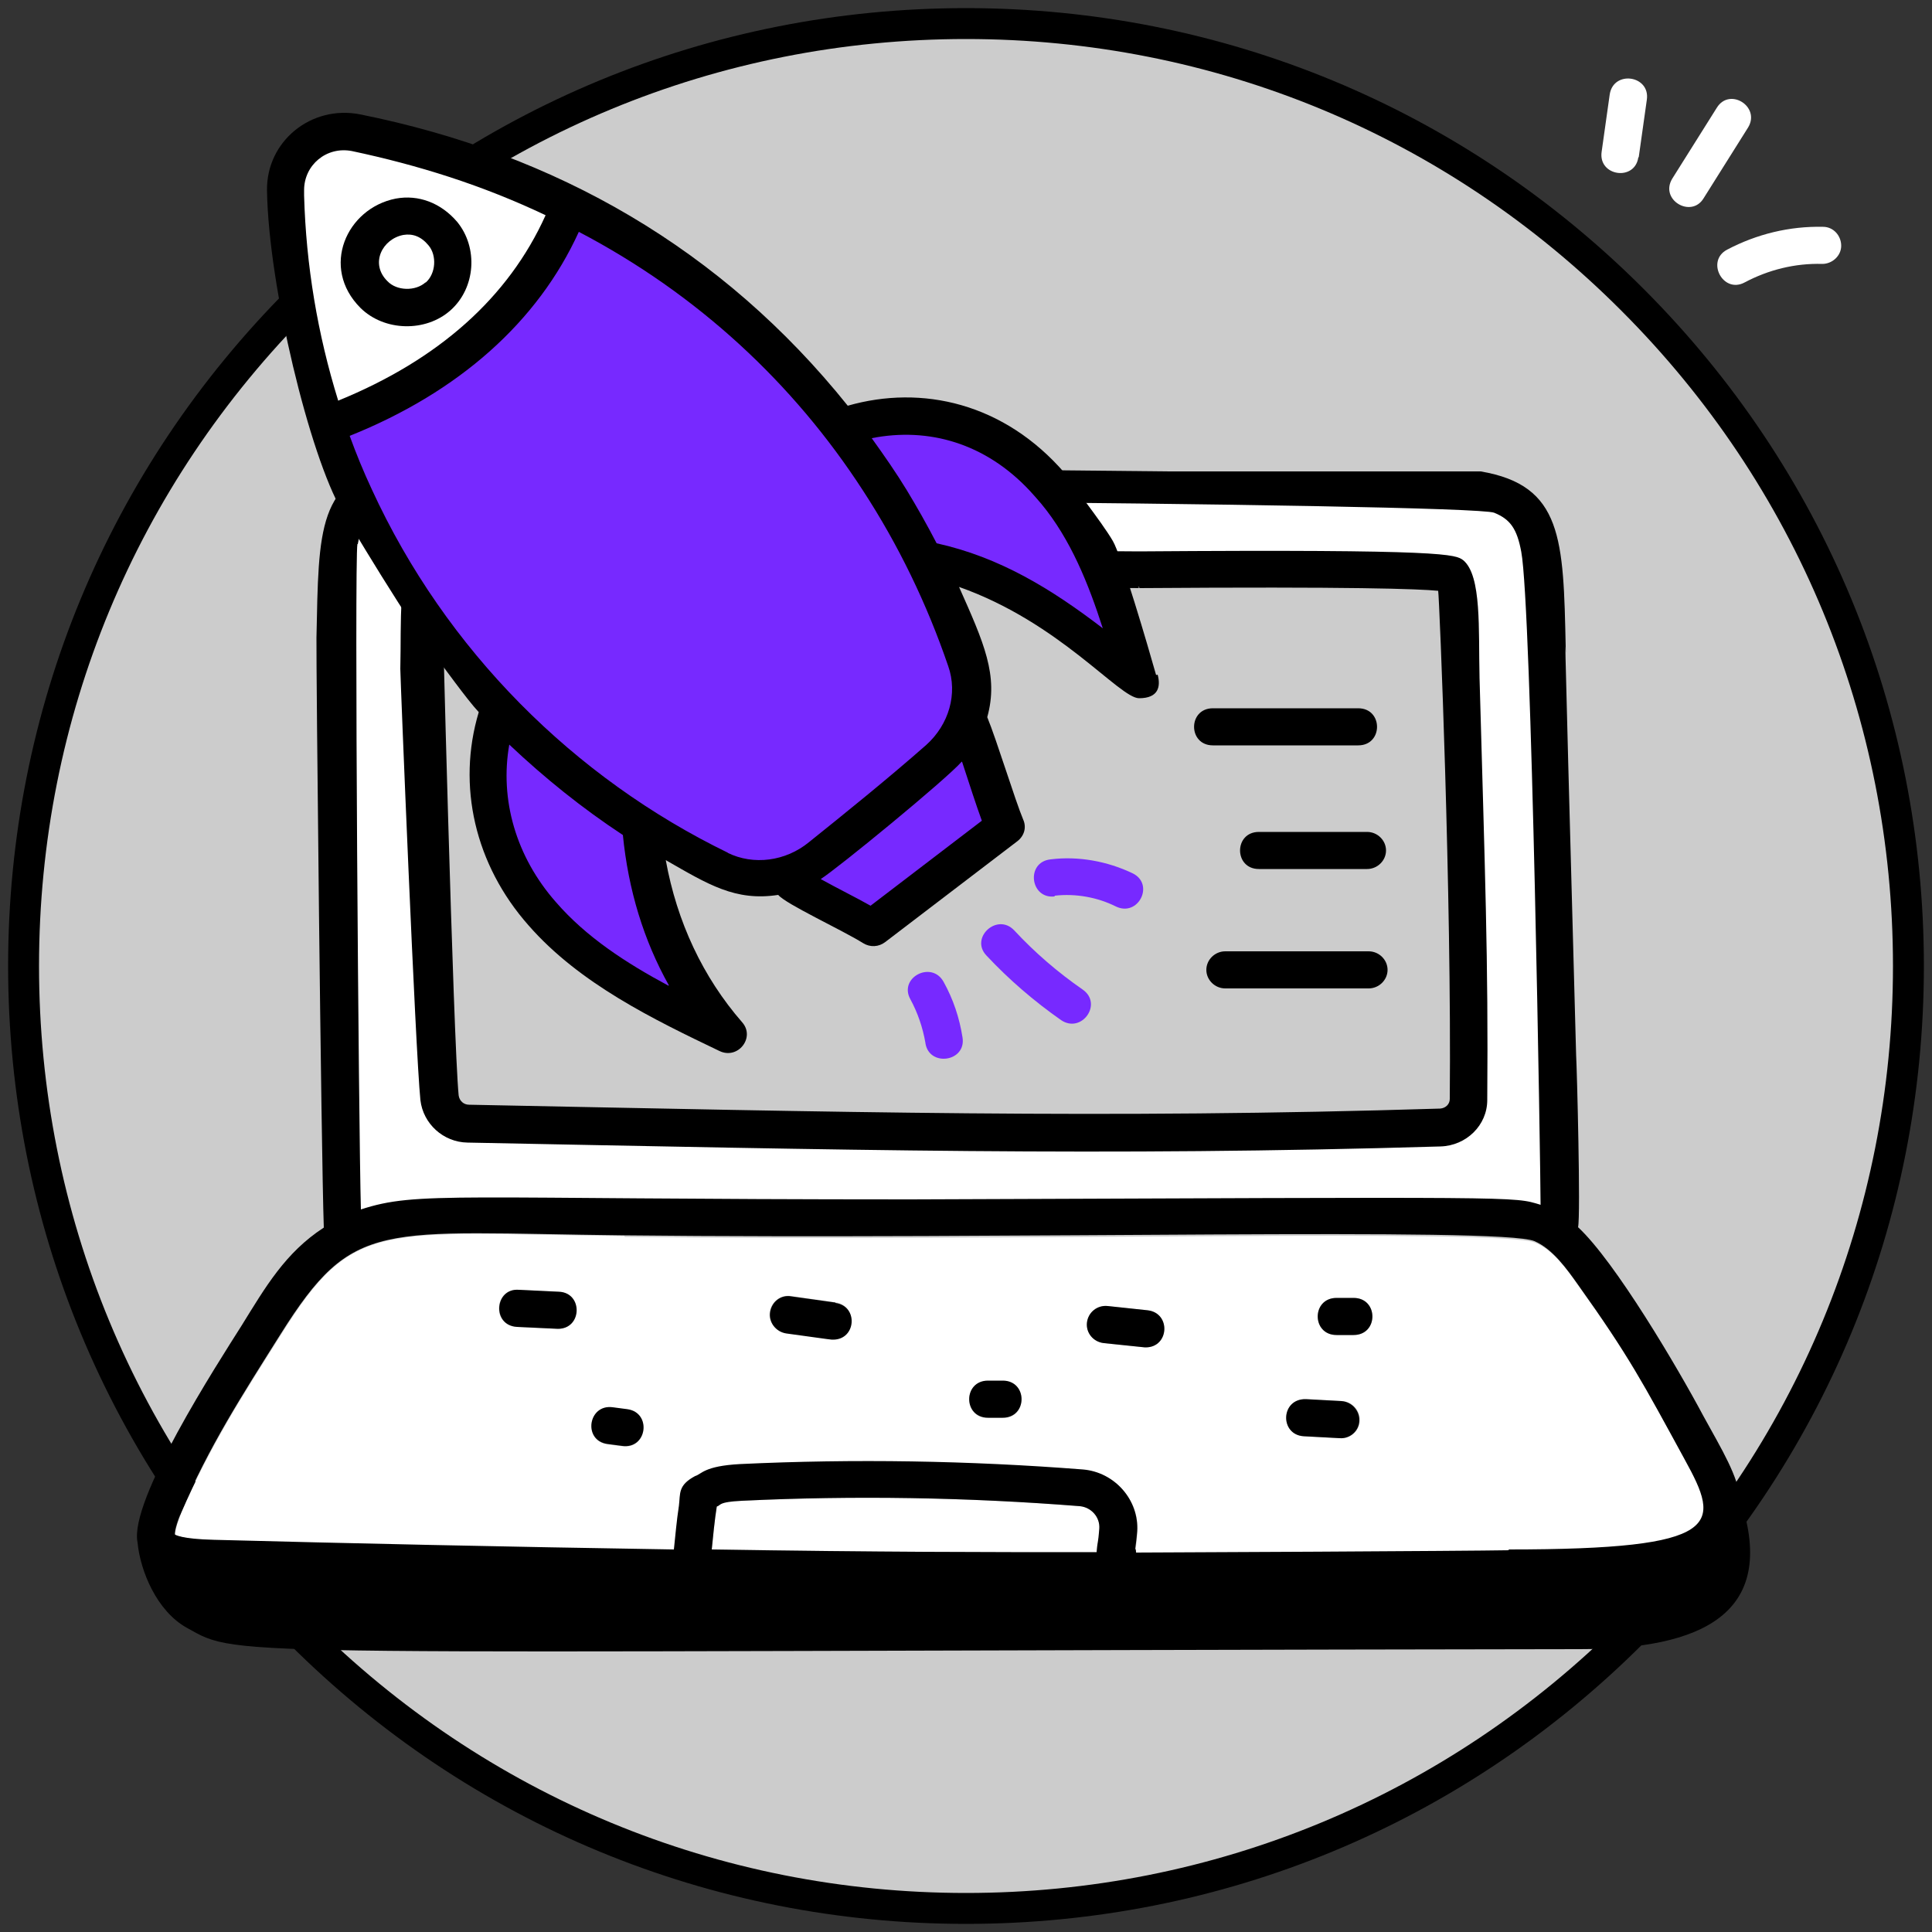 <?xml version="1.0" encoding="UTF-8"?> <svg xmlns="http://www.w3.org/2000/svg" id="Layer_1" data-name="Layer 1" version="1.1" viewBox="0 0 500 500"><rect x="0" y="0" width="500" height="500" fill="#333333" stroke="none"/><defs><style> .cls-1 { fill: #7729ff; } .cls-1, .cls-2, .cls-3, .cls-4 { stroke-width: 0px; } .cls-2 { fill: #000; } .cls-3 { fill: #ccc; } .cls-4 { fill: #fff; } </style></defs><g id="bkg"><g><circle class="cls-3" cx="250" cy="250" r="243.9"></circle><path class="cls-2" d="M250,497.9c-66.2,0-128.5-25.8-175.3-72.6C27.9,378.5,2.1,316.2,2.1,250S27.9,121.5,74.7,74.7C121.5,27.9,183.8,2.1,250,2.1s128.5,25.8,175.3,72.6c46.8,46.8,72.6,109.1,72.6,175.3s-25.8,128.5-72.6,175.3-109.1,72.6-175.3,72.6ZM250,10.1c-64.1,0-124.3,25-169.6,70.3S10.1,185.9,10.1,250s25,124.3,70.3,169.6c45.3,45.3,105.6,70.3,169.6,70.3s124.3-25,169.6-70.3c45.3-45.3,70.3-105.6,70.3-169.6s-25-124.3-70.3-169.6C374.3,35,314.1,10.1,250,10.1Z"></path></g></g><g id="laptop"><path class="cls-4" d="M401,170l-6-38s-12-7-16-6-159.3,0-159.3,0l-111.7-.9s-14.2.8-15.6,5.4c-1.4,4.6-5.4,50.6-5.4,50.6v116.9l3.6,21.4,23.8-6.4,128.7,3.7,112.1-3.7,27.1,3.7h22v-23.5l-3.2-123.1h0ZM369,293h-42l-79,1s-117-2-124-2-9.7-10.4-9.7-10.4l-4.5-82.9v-51.7c0-5,25.2,0,25.2,0,0,0,208,.9,220.2.9s23.8,2.9,23.8,2.9c0,0,1.1,127.2,2.1,134.2s-12,8-12,8h0Z"></path><g><path class="cls-4" d="M161.6,319.9c-63.7-.7-70-4.7-88.9,25.6-10.2,16.1-18.4,28.9-25.8,46h0c-1.8,4.4-1.6,5.6-1.6,5.8.1,0,1.7,1.1,10.2,1.4,34.1.9,75.2,1.8,119,2.5.4-3.7.7-7.4,1.3-11.3.5-3.2-.3-5.2,4.2-7.7,1.7-.6,2.4-2.7,11.6-3.1,29.5-1.4,59.3-.9,88.8,1.4,8.2.6,14.5,7.8,14,16-.2,2.6-.4,3.6-.5,4.5.1.3.2.7.2,1,6.8,0,86-.5,96.5-.6,56,0,54.9-6.5,45.6-23.3-10.8-19.8-14.4-26.8-27.6-45.2-2.9-4.1-6.6-9.4-11.3-11.3-8.7-3.7-135.1-.3-235.6-1.5h0ZM144.3,343.9c-.2,0-10.6-.5-10.6-.5-6.6-.4-5.8-10.1.5-9.6l10.3.5c6.3.3,6.1,9.6-.3,9.6h0ZM161,374.3l-3.8-.5c-6.4-.9-5-10.4,1.4-9.5l3.8.5c6.3.9,5.1,10.4-1.4,9.5ZM215.5,346.6c-.6,0,.1,0-12.1-1.7h0c-2.7-.3-4.6-2.8-4.2-5.4.4-2.7,2.9-4.5,5.5-4.1l11.4,1.6c6,.8,5.4,9.5-.6,9.5h0ZM259.5,367h-3.8c-6.5,0-6.5-9.6,0-9.6h3.8c6.5,0,6.5,9.6,0,9.6ZM296.5,348.7c-.5,0,.9.1-10.8-1.1-2.7-.3-4.6-2.7-4.4-5.3.3-2.7,2.7-4.6,5.4-4.3l10.3,1.1c6.1.7,5.6,9.6-.5,9.6h0ZM346.7,372.2l-9.3-.5h0c-6.3-.4-6-9.8.6-9.6l9.3.5c2.7.1,4.8,2.4,4.6,5.1-.1,2.8-2.5,4.7-5.1,4.5ZM350.3,345.5h-4.4c-6.5,0-6.5-9.6,0-9.6h4.4c6.5,0,6.5,9.6,0,9.6Z"></path><path class="cls-4" d="M279.5,389.8c-29-2.3-58.5-2.8-87.5-1.4-6.3.3-5.4,1.1-6.5,1.5-.2,1.7-.4,1.9-1.3,11.1,43.4.6,71.3.8,99.6.8h0c.3-2.9.5-2.2.7-6.2.2-3-2.1-5.5-5-5.8h0Z"></path><path class="cls-2" d="M144.6,334.3l-10.3-.5c-6.3-.5-7.1,9.2-.5,9.6,0,0,10.4.5,10.6.5,6.3,0,6.5-9.3.3-9.6h0Z"></path><path class="cls-2" d="M216.2,337.1l-11.4-1.6c-2.7-.5-5.1,1.4-5.5,4.1-.4,2.6,1.5,5.1,4.2,5.5h0c12.3,1.7,11.5,1.6,12.1,1.6,6,0,6.6-8.7.6-9.5h0Z"></path><path class="cls-2" d="M297,339.1l-10.3-1.1c-2.7-.3-5.1,1.6-5.4,4.3-.3,2.6,1.6,5,4.4,5.3,11.7,1.2,10.4,1.1,10.8,1.1,6.1,0,6.6-8.9.5-9.6h0Z"></path><path class="cls-2" d="M350.3,335.9h-4.4c-6.5,0-6.5,9.6,0,9.6h4.4c6.5,0,6.5-9.6,0-9.6Z"></path><path class="cls-2" d="M162.4,364.7l-3.8-.5c-6.4-.9-7.8,8.6-1.4,9.5l3.8.5c6.5.9,7.7-8.6,1.4-9.5Z"></path><path class="cls-2" d="M259.5,357.3h-3.8c-6.5,0-6.5,9.6,0,9.6h3.8c6.5,0,6.5-9.6,0-9.6Z"></path><path class="cls-2" d="M347.3,362.6l-9.3-.5c-6.6-.2-6.9,9.2-.6,9.6h0l9.3.5c2.6.2,5-1.8,5.1-4.5.1-2.6-1.9-4.9-4.6-5.1Z"></path><path class="cls-2" d="M313.9,192.9h37.6c6.5,0,6.5-9.6,0-9.6h-37.6c-6.5,0-6.5,9.6,0,9.6Z"></path><path class="cls-2" d="M325.8,215.3c-6.5,0-6.5,9.6,0,9.6h28c2.7,0,4.9-2.2,4.9-4.8s-2.2-4.8-4.9-4.8h-28Z"></path><path class="cls-2" d="M354.2,246.2h-37.1c-2.7,0-4.9,2.2-4.9,4.8s2.2,4.8,4.9,4.8h37.1c2.7,0,4.9-2.2,4.9-4.8s-2.2-4.8-4.9-4.8h0Z"></path></g><g><path class="cls-2" d="M92.6,140.8c1.1-5.9,2.8-8.4,7-10.1,6-2.5,281.2-.5,287.1,2,4.2,1.7,5.9,4.2,7,10.1,2.7,14.3,5,160.9,5,169-7.3-2.2-2.7-2-163.1-1.4-118.8,0-127.4-2.2-142.2,2.6-.6-21.4-1.7-168-.9-172.2h0ZM450.5,388.4c-.8-6.6-4.7-12.9-9.7-22h0c-6.6-12.4-22.8-39.9-32.4-48.8.7-3.1-.3-41.4-.5-44.5-3.9-142.8-2.5-96.1-2.7-105.7-.6-27.9-.8-41.8-22-45.4h-81l-199-2c-21.2,3.5-20.7,17.1-21.3,45-.1,6.4,1.2,132.3,1.9,152.7-10,6.5-15.1,15.4-21.3,25.4-6,9.5-29.2,45.3-26.9,56.1.7,7.4,5,17.8,12.8,22.1,14.4,8,4.3,6,360.4,5.5,31.4,0,51.3-9,41.7-38.4h0ZM284.5,395.6c-.3,4-.5,3.3-.7,6.1h0c-28.4,0-56.2,0-99.6-.7.9-9.2,1.1-9.5,1.3-11.1,1.2-.4.3-1.2,6.5-1.5,29-1.4,58.5-.9,87.5,1.4,2.9.3,5.2,2.8,5,5.8h0ZM390.5,401.2c-10.4.2-89.7.6-96.5.6,0-.3,0-.7-.2-1,.1-.9.3-2,.5-4.5.5-8.1-5.8-15.3-14-16-29.4-2.3-59.3-2.8-88.8-1.4-9.3.5-9.9,2.6-11.6,3.1-4.5,2.4-3.8,4.5-4.2,7.7-.6,3.9-.9,7.6-1.3,11.3-43.8-.7-84.9-1.6-119-2.5-8.5-.2-10-1.3-10.2-1.4,0-.2-.2-1.4,1.6-5.7h0c7.4-17.2,15.6-29.9,25.8-46.1,19-30.2,25.3-26.3,88.9-25.6,100.5,1.1,226.9-2.2,235.6,1.5,4.7,2,8.4,7.2,11.3,11.3,13.2,18.5,16.8,25.4,27.6,45.2,9.3,16.9,10.4,23.3-45.6,23.3h0Z"></path><path class="cls-2" d="M382.9,175.1c-.3-12,.6-26.1-4.2-30.1-2-1.5-3.8-2.9-83.9-2.3-81.9-.6-185-1.2-187,.3-4.9,4-3.9,18.1-4.2,30.1,0,2.1,3.9,98.9,5.2,111.6.7,6.1,5.9,10.9,12.2,11,97.6,1.9,164.3,3.6,251.8,1,6.7-.2,12.1-5.5,12.1-12,.3-36.3-.6-59.1-2-109.4h0ZM375.2,284.4c0,1.4-1.1,2.4-2.5,2.5-87.2,2.7-154.7.9-251.3-1-1.4,0-2.5-1-2.7-2.4-1.4-14.2-4.4-131.9-4.3-132.6,5.1-.5,125,.9,180.3,1.3,0-.2,0-.4.1-.5,0,.2,0,.4.1.5,55.3-.4,72.2.2,77.3.7.3,1.7,3.5,78.8,3,131.5h0Z"></path></g></g><g id="SHIP"><path class="cls-4" d="M140.1,64.3l3.9-10.3s-10-7-12-7-15-7-15-7l-15-4s-11-2-15-1-12,6-12,6l-2,16,8,38s2,14,7,13,27.8-14.8,27.8-14.8l24.3-28.9Z"></path><path class="cls-4" d="M187,228h15l13.2-11.2,22.8-16.8,11-16-.7-19.1-33.1-57.6-21.1-22.1-32.1-23.2-18-8s-2.8,6.5-3.9,10.3c-1.1,3.7-12.1,18.7-12.1,18.7l-18.9,16.7-21.1,8.3s-3,15,2,20,45,63,45,63l52,37h0Z"></path><g><path class="cls-1" d="M129,186s-8,12-5,20,9.1,23.6,9.1,23.6l21.9,20.4,21,12,5-3-11-21-1.5-22.1,18.5,12.1h15l25,12.2,33-27.2-8.8-23.2v-13.1l-9.2-30.6s16,4,18,5,14,9,14,9l16,13-5.7-31.7s-15.3-25.3-22.3-27.3-25-4.6-25-4.6l-16.9,3.2-35.9-37.7-39.1-17.8-17,26-34,24-7.7,5.5,29.7,55.5,13,18h0Z"></path><g><path class="cls-2" d="M299.2,174.7c-2-7.1-9-31-11.2-34.7-2.9-5-11.6-15.9-12.4-17.5h0c-15.7-18.2-37-23-56.2-17.5-32.5-40.5-75.4-65.2-126.2-75.4-12.7-2.5-24.3,7-24.1,19.7.4,25,11.1,68.7,19.4,82.9,0,0,18.7,31.7,25.7,39.7,0-.2,6.6,9.1,9.7,12.4-5.7,19-1,39.5,12.9,55.2h0c13.2,15.1,32.5,24.4,49.4,32.5,4.8,2.3,9.3-3.5,5.9-7.4-10.2-11.7-16.9-26-19.8-42,11,6.3,18,10.7,29.1,9,2,2.4,16.4,9,22,12.5,1.8,1.1,4,1,5.7-.3l34.2-26.1c1.8-1.4,2.4-3.6,1.5-5.6-2.1-5-6.8-20.4-9.3-26.5,3-10.8-.9-19.3-7.3-33.7,26.1,9.2,41.5,28.8,46.6,28.8s5.6-3.1,4.8-6.1h0ZM87.5,103.6c-5.3-17.1-8.3-34.9-8.8-53,0-.5,0-1,0-1.4,0-6.5,5.8-11.4,12.4-10.1h0c8.5,1.8,16.9,4,25.2,6.7,8.6,2.8,16.9,6.1,24.9,9.9-9.6,21.3-27.7,37.4-53.7,48h0ZM173,255.1c-11-5.9-21.3-12.6-29.1-21.6-10.4-11.8-14.6-26.6-12.1-40.8,9.1,8.6,18.9,16.5,29.4,23.4h0c1.4,14.2,5.4,27.3,11.9,38.9h0ZM188.4,220.7c-39.7-19.3-73-52.3-92.2-94.1-2.1-4.5-4-9.1-5.7-13.8,28.2-11.3,48.7-29.5,59.3-52.8,30.9,16.2,55.6,39.3,73.5,66.9,9.2,14.1,16.6,29.4,22.1,45.5h0c2.5,7.1.2,15.1-5.7,20.4-10,8.8-21.3,17.9-30.4,25.2-6,4.9-14.3,6-21,2.7h0ZM249,197.2c2,6.1,3.6,11.1,5.1,15.2l-28.8,22c-3.7-2.1-8.4-4.4-12.9-6.9,4.3-2.7,32.5-25.8,36.5-30.4ZM242.4,140.6c-2.6-5-5.1-9.4-7.7-13.7-2.8-4.6-5.8-8.9-9.1-13.5,14.7-2.9,29.4,1.3,40.9,13.6,1,1.1,2,2.2,3,3.4h0c7.6,9.2,12.2,20.7,15.9,32.2-13.3-10.2-26.7-18.4-43-22h0Z"></path><path class="cls-2" d="M118.3,57.4c-4.2-4.9-10-7.1-15.9-6-12.7,2.5-19.6,17.8-9.1,28.3,6.2,6.1,16.9,6.3,23.3.6,6.5-5.8,7.2-16.2,1.7-22.9h0ZM110.1,73.1c-2.6,2.3-7.4,2.2-9.8-.3-4.7-4.6-1.3-11,4.1-12h0c2.4-.4,4.6.4,6.5,2.7,2.2,2.6,1.9,7.3-.7,9.6h0Z"></path></g></g><path class="cls-1" d="M239.5,270h0c1,6.2,10.6,4.8,9.6-1.5-.8-5.1-2.4-9.9-4.9-14.4-3.1-5.6-11.7-1.1-8.6,4.5,1.9,3.5,3.2,7.3,3.9,11.3h0Z"></path><path class="cls-1" d="M274.6,264c5.3,3.6,10.9-4.2,5.6-7.9-6.5-4.5-12.4-9.6-17.7-15.3-4.4-4.7-11.6,1.9-7.2,6.5,5.8,6.2,12.3,11.8,19.3,16.7h0Z"></path><path class="cls-1" d="M273,231.8h0c5.4-.6,11,.4,15.8,2.8,5.8,2.8,10.1-5.8,4.3-8.6-6.5-3.1-14-4.5-21.2-3.6-6.5.7-5.3,10.3,1,9.6h0Z"></path></g><g id="sparkle"><path class="cls-4" d="M424.1,40.7l2.1-14.9c.9-6.3-8.6-7.7-9.6-1.4l-2.1,14.9c-.9,6.3,8.6,7.7,9.5,1.4Z"></path><path class="cls-4" d="M440.9,51.3l11.5-18.3c3.3-5.4-4.8-10.5-8.1-5.1l-11.5,18.3c-3.4,5.5,4.9,10.4,8.1,5.1h0Z"></path><path class="cls-4" d="M451.5,73.1c6.2-3.3,13.1-5,20.1-4.8,2.6,0,4.9-2.1,4.9-4.7s-2-4.9-4.7-4.9c-8.7-.2-17.2,1.9-24.8,5.9-5.6,2.9-1.1,11.5,4.5,8.5h0Z"></path></g></svg> 